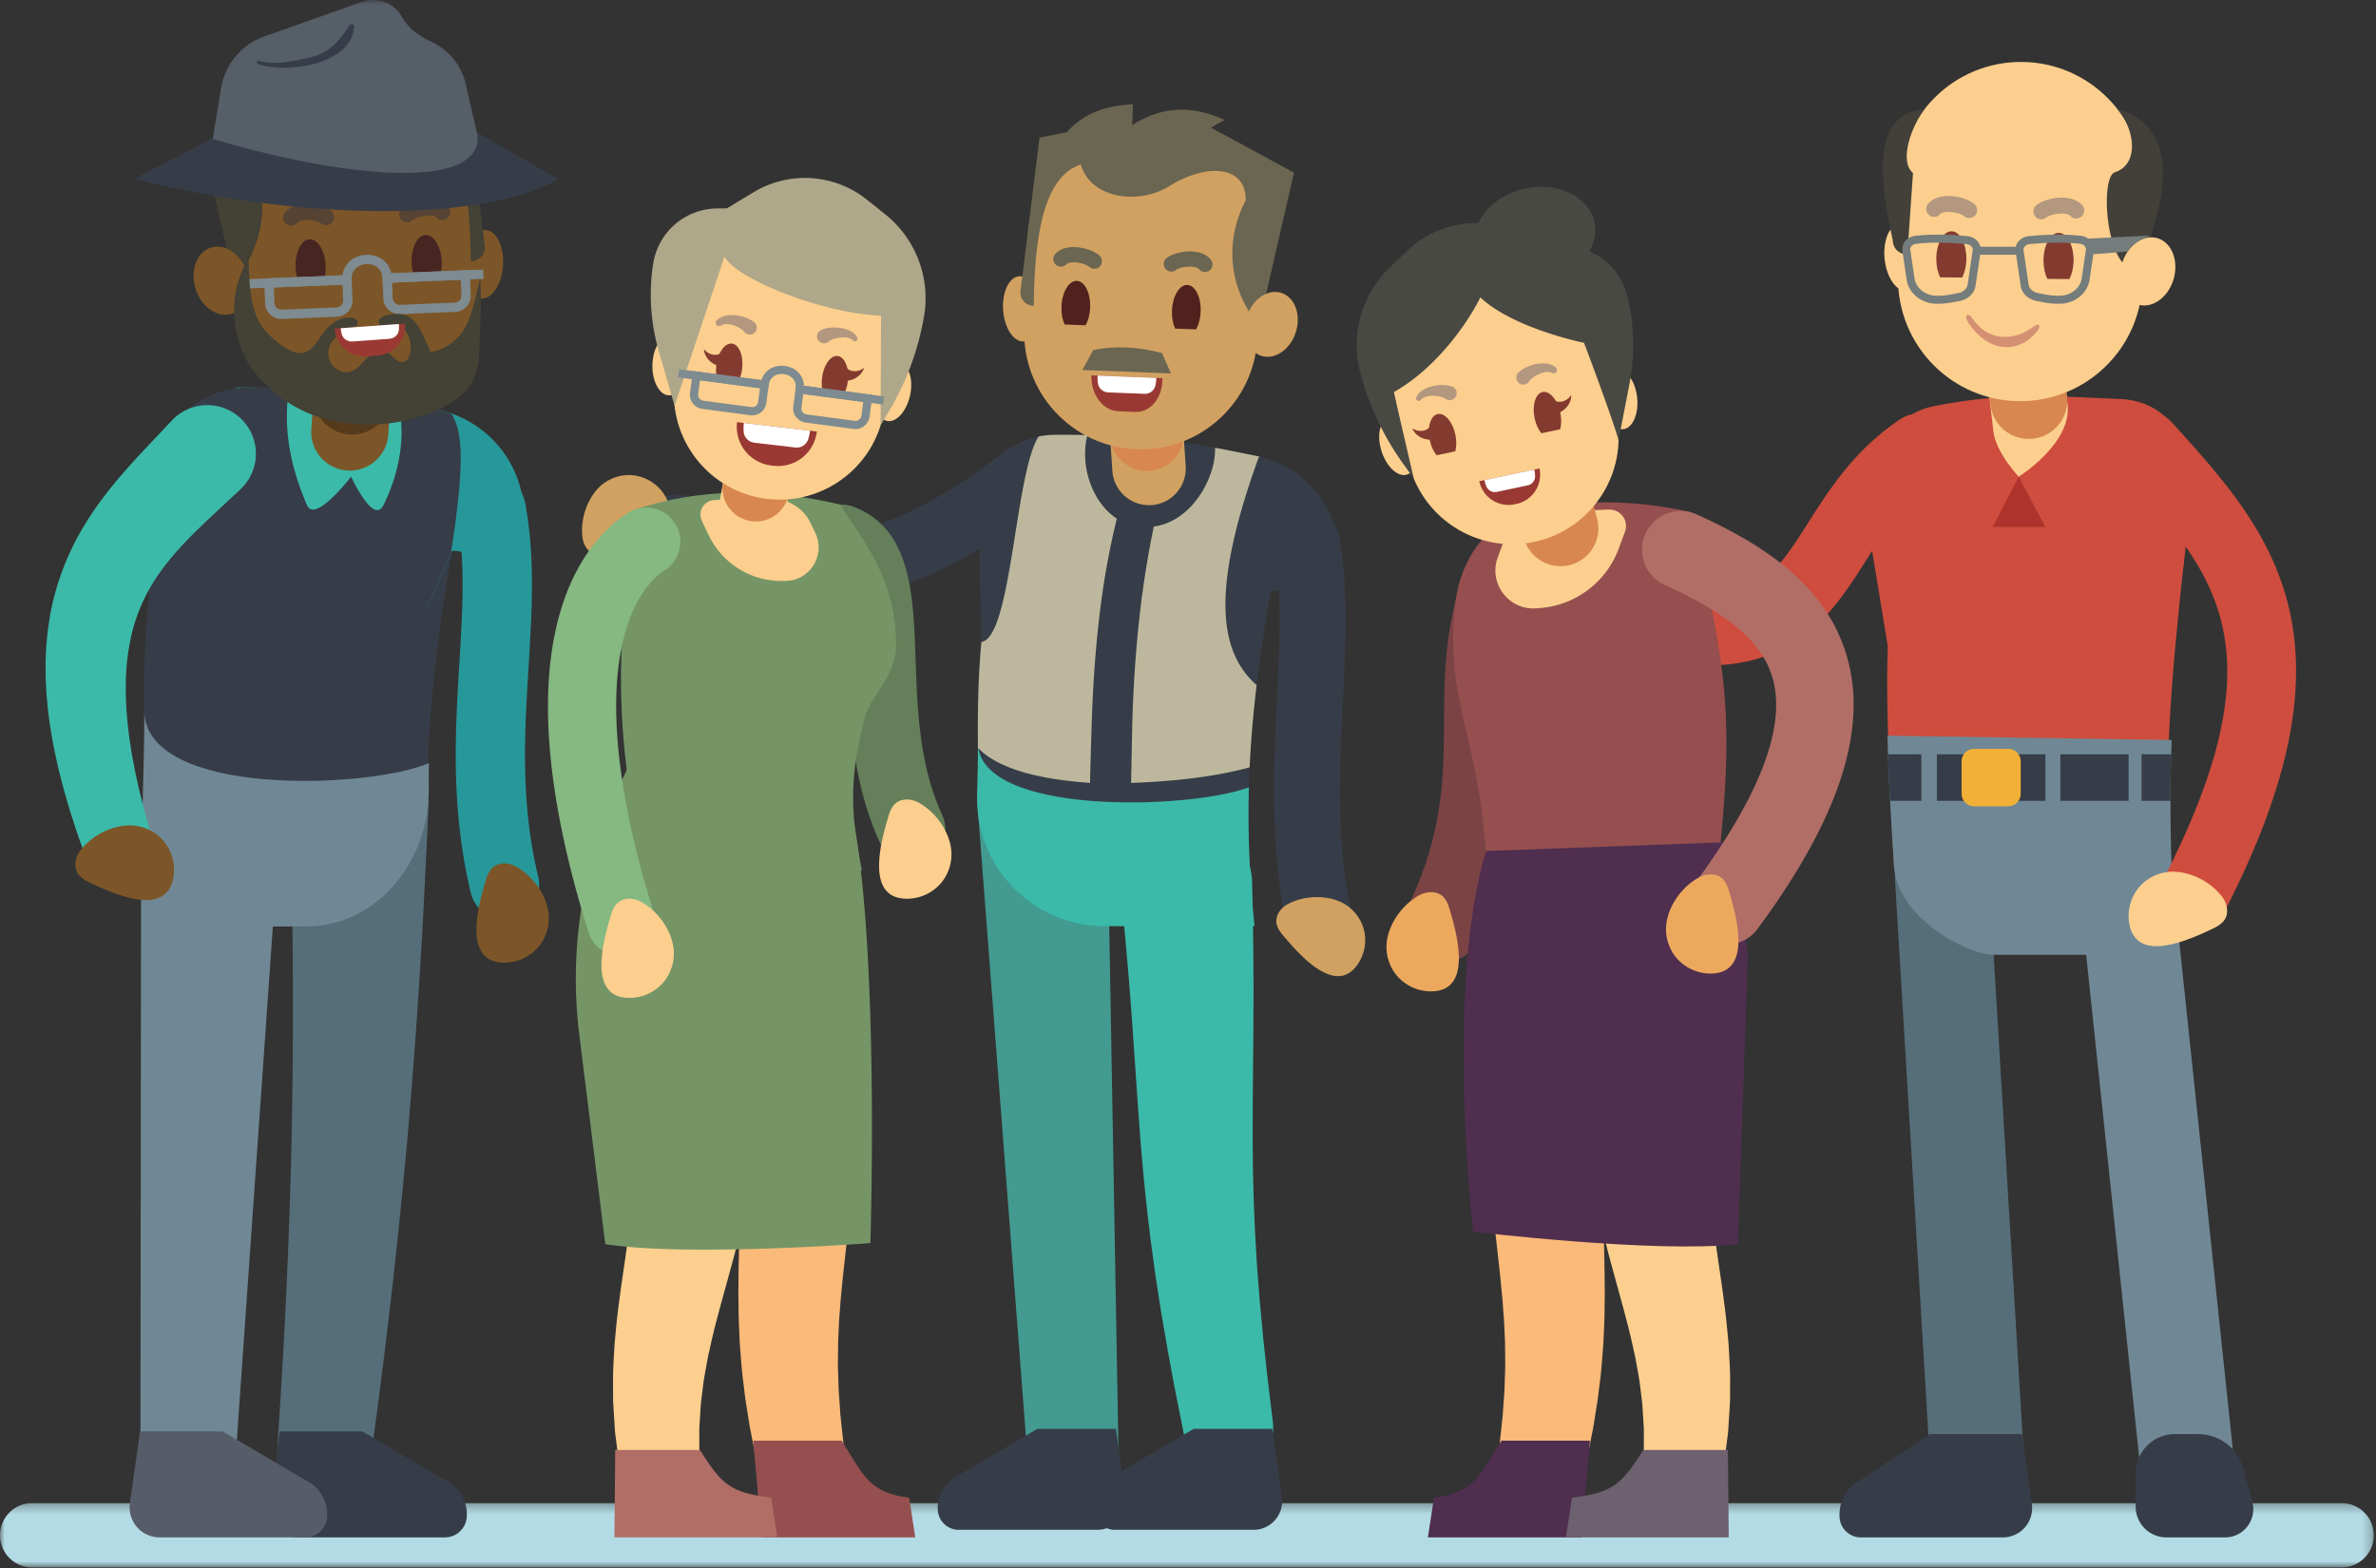 <svg xmlns="http://www.w3.org/2000/svg" xmlns:xlink="http://www.w3.org/1999/xlink" width="253" height="167"><rect width="100%" height="100%" fill="#333333" stroke="none"/><defs><path id="a" d="M0 .294h252.764v6.85H0z"/><path id="c" d="M0 166.92h252.764V0H0z"/></defs><g fill="none" fill-rule="evenodd"><g transform="translate(-514 -3107)"><g transform="translate(325 3107)"><g><g transform="translate(189)"><g><g transform="translate(0 159.776)"><mask id="b" fill="#fff"><use xlink:href="#a"/></mask><path fill="#B3DBE5" d="M252.764 3.719a3.424 3.424 0 0 1-3.423 3.425H3.423A3.424 3.424 0 0 1 0 3.72 3.424 3.424 0 0 1 3.423.294H249.34a3.424 3.424 0 0 1 3.423 3.425" mask="url(#b)"/></g><path fill="#556E79" d="M210.683 163.45a5.004 5.004 0 0 1-4.988-4.705L201.8 93.976a5.003 5.003 0 1 1 9.986-.602l3.895 64.77a5.004 5.004 0 0 1-4.998 5.306"/><path fill="#CE4D3E" d="M181.632 70.88c-3.385 0-7.298-.688-11.88-2.064a3.682 3.682 0 0 1 2.116-7.054c14.09 4.234 16.42.575 20.65-6.068 2.316-3.639 4.941-7.763 9.784-11.027a3.678 3.678 0 0 1 5.107.997 3.685 3.685 0 0 1-.996 5.112c-3.571 2.406-5.665 5.695-7.69 8.875-2.354 3.698-4.788 7.522-9.313 9.645-2.248 1.054-4.81 1.583-7.778 1.583"/><path fill="#FCCF8E" d="M172.39 64.558c-.087-.205-.2-.399-.333-.573-1.188-1.558-3.235-2.635-5.183-2.67a4.753 4.753 0 0 0-3.526 1.502 4.759 4.759 0 0 0-1.228 3.633c.46 4.863 6.367 2.145 8.834.983.531-.25 1.081-.54 1.39-1.04.335-.544.301-1.235.046-1.835"/><path fill="#CE4D3E" d="m231.394 96.236-29.717-3.972c-.905-17.72-1.146-24.568.304-31.924l30.573-.67c-1.366 12.808-2.452 23.834-1.16 36.566"/><path fill="#708895" d="M201.677 92.264c-.345-5.261-.638-10.648-.704-13.92l30.275.46c-.294 5.91-.1 16.502.546 22.876h-19.485c-2.972 0-10.335-4.07-10.632-9.416"/><path fill="#363D48" d="M228.036 80.327h3.152a155.614 155.614 0 0 0-.072 4.957h-3.08v-4.957Z"/><mask id="d" fill="#fff"><use xlink:href="#c"/></mask><path fill="#363D48" d="M219.388 85.284h7.266v-4.957h-7.266zM206.241 85.284H217.8v-4.957h-11.558zM204.59 80.327v4.957h-3.331a301.49 301.49 0 0 1-.228-4.957h3.56Z" mask="url(#d)"/><path fill="#CE4D3E" d="M225.716 42.484c-7.62-.314-12.26-.721-19.858.78-5.161 1.02-6.727 6.873-7.047 12.145l2.22 13.505 25.152 2.656 4.124-6.219c3.043-.702 2.691-15.154 2.691-15.154.099-3.114-2.04-7.498-7.282-7.713" mask="url(#d)"/><path fill="#FCCF8E" d="m211.167 36.477 8.14-.94.847 7.49c.516 4.188-5.204 7.736-5.204 7.736s-2.435-2.58-2.694-4.83l-1.09-9.456Z" mask="url(#d)"/><path fill="#D8874F" d="M216.497 46.715a4.097 4.097 0 0 1-4.539-3.603l-1.09-9.457 8.14-.939 1.09 9.457a4.1 4.1 0 0 1-3.6 4.542" mask="url(#d)"/><path fill="#FCCF8E" d="M215.016 42.723c-7.186-.056-12.966-5.932-12.91-13.124l.08-10.084c.056-7.191 5.927-12.975 13.114-12.919 7.186.057 12.966 5.932 12.91 13.124l-.08 10.084c-.056 7.191-5.928 12.975-13.114 12.919" mask="url(#d)"/><path fill="#FCCF8E" d="M202.368 23.736c1.138-.117 2.226 1.413 2.43 3.418.204 2.005-.554 3.724-1.692 3.841-1.139.117-2.227-1.414-2.43-3.418-.204-2.005.553-3.724 1.692-3.841" mask="url(#d)"/><path fill="#424039" d="M225.417 11.56c5.315 1.67 6.061 6.685 3.375 14.215.006.828-1.111 2.898-1.936 2.892-2.767-1.302-3.138-9.842-1.674-10.316 2.71-.876 2.086-4.736.235-6.79M204.96 11.585c-1.494 1.964-2.744 5.58-1.262 6.845l-.6 8.65-.08-.002a1.48 1.48 0 0 1-1.467-1.483c-2.558-11.203-.105-13.545 3.409-14.01" mask="url(#d)"/><path fill="#FCCF8E" d="M229.284 25.28c1.59.138 2.616 1.871 2.294 3.872-.323 2-1.873 3.51-3.463 3.372-1.59-.138-2.616-1.872-2.294-3.873.323-2 1.873-3.51 3.463-3.371" mask="url(#d)"/><path fill="#843B2F" d="M218.008 29.702c-.26-.525-.42-1.22-.415-1.99.013-1.619.74-2.925 1.625-2.919.884.007 1.59 1.326 1.578 2.945-.006.769-.177 1.462-.445 1.982l-2.343-.018Z" mask="url(#d)"/><path fill="#B3987F" d="M217.368 23.359a.85.85 0 0 1-.52-1.521c1.03-.8 3.745-1.315 4.904.057a.85.85 0 0 1-1.297 1.097c-.344-.406-1.952-.29-2.566.188a.847.847 0 0 1-.52.179" mask="url(#d)"/><path fill="#843B2F" d="M206.593 29.537c-.26-.525-.42-1.22-.414-1.99.012-1.619.74-2.926 1.624-2.918.884.006 1.59 1.325 1.578 2.944-.006.769-.177 1.462-.445 1.983l-2.343-.019Z" mask="url(#d)"/><path fill="#B3987F" d="M209.688 23.223a.843.843 0 0 1-.53-.186c-.609-.487-2.214-.63-2.565-.228a.849.849 0 1 1-1.279-1.118c1.18-1.353 3.888-.796 4.905.02a.85.85 0 0 1-.531 1.512" mask="url(#d)"/><path fill="#708895" d="M233.041 162.43a5.005 5.005 0 0 1-4.968-4.48l-6.865-65.082a5.005 5.005 0 0 1 4.45-5.504 5.006 5.006 0 0 1 5.499 4.453l6.865 65.082a5.005 5.005 0 0 1-4.98 5.531" mask="url(#d)"/><path fill="#363D48" d="M236.925 163.722h-6.244a3.274 3.274 0 0 1-3.273-3.274v-3.541a4.188 4.188 0 0 1 4.187-4.19h2.458a5.025 5.025 0 0 1 4.857 3.74l.923 3.486a3.01 3.01 0 0 1-2.908 3.78M213.266 163.722h-15.115a2.277 2.277 0 0 1-2.269-2.093 4.114 4.114 0 0 1 1.83-3.762l7.787-5.15h9.8l1.053 7.45a3.118 3.118 0 0 1-3.086 3.555" mask="url(#d)"/><path fill="#D49072" d="M210.016 33.9c1.596 2.42 4.394 2.517 6.538.872.611-.469.837-.05.315.567-2.153 2.546-5.303 2.03-7.283-.973-.492-.745-.058-1.206.43-.465" mask="url(#d)"/><path fill="#CE4D3E" d="M232.707 99.255a3.684 3.684 0 0 1-2.509-5.292c12.85-24.93 5.777-32.772-4.012-43.624l-.347-.385a3.684 3.684 0 0 1 .268-5.2 3.678 3.678 0 0 1 5.196.267l.346.383c5.037 5.585 10.246 11.36 12.11 19.461 2.045 8.895-.186 19.214-7.02 32.474a3.68 3.68 0 0 1-4.032 1.916" mask="url(#d)"/><path fill="#AE332C" d="m214.95 50.763-2.764 5.358h5.613z" mask="url(#d)"/><path fill="#F2B136" d="M213.832 85.862h-3.623a1.337 1.337 0 0 1-1.336-1.337v-3.439c0-.739.598-1.337 1.336-1.337h3.623c.738 0 1.336.598 1.336 1.337v3.439c0 .739-.598 1.337-1.336 1.337" mask="url(#d)"/><path fill="#FCCF8E" d="M236.948 96.072c-.087-.205-.2-.399-.333-.573-1.188-1.557-3.235-2.636-5.182-2.67a4.756 4.756 0 0 0-3.527 1.502 4.761 4.761 0 0 0-1.228 3.633c.461 4.863 6.367 2.145 8.834.983.531-.25 1.081-.54 1.39-1.04.335-.544.302-1.235.046-1.835" mask="url(#d)"/><path fill="#747C7C" d="M206.36 25.84c-.819 0-1.599.04-2.316.12a.77.77 0 0 0-.526.277.489.489 0 0 0-.103.368l.447 3.037c.146.99 1.051 1.763 2.153 1.839.696.048 1.402-.032 2.552-.284.506-.111.888-.472.951-.897l.538-3.659a.475.475 0 0 0-.104-.365.78.78 0 0 0-.543-.276 31.427 31.427 0 0 0-3.05-.16m.028 6.507a6.48 6.48 0 0 1-.43-.014c-1.5-.104-2.736-1.183-2.938-2.567l-.447-3.038a1.327 1.327 0 0 1 .27-1.012c.257-.334.66-.554 1.107-.603 1.599-.18 3.448-.169 5.543.036.456.045.87.264 1.132.6.23.296.33.656.276 1.016l-.538 3.658c-.115.788-.748 1.418-1.613 1.607-1.01.223-1.716.317-2.362.317M219.166 25.84c-.938 0-1.964.053-3.05.16a.778.778 0 0 0-.542.276.475.475 0 0 0-.105.365l.538 3.659c.063.425.445.786.951.897 1.15.252 1.857.331 2.552.284 1.102-.076 2.008-.85 2.154-1.839l.446-3.037a.484.484 0 0 0-.103-.368.766.766 0 0 0-.525-.276 20.945 20.945 0 0 0-2.316-.122m-.027 6.508c-.647 0-1.353-.094-2.363-.317-.864-.189-1.498-.82-1.613-1.607l-.537-3.658c-.054-.36.045-.72.275-1.015a1.636 1.636 0 0 1 1.132-.6c2.095-.205 3.944-.217 5.544-.037.446.05.85.27 1.106.602.227.295.324.655.27 1.013l-.446 3.038c-.203 1.384-1.44 2.463-2.939 2.567-.142.009-.284.014-.43.014" mask="url(#d)"/><path fill="#747C7C" d="M210.478 27.13h4.57v-.853h-4.57zM222.56 27.103l-.134-1.702 6.519-.315c-1.078.433-1.974.954-2.4 1.702l-3.985.315Z" mask="url(#d)"/><path fill="#494944" d="M157.114 26.412c.596 2.731 3.913 4.327 7.408 3.563 3.496-.764 5.846-3.598 5.25-6.33-.596-2.732-3.913-4.327-7.409-3.563-3.495.764-5.846 3.598-5.25 6.33" mask="url(#d)"/><path fill="#7C4345" d="M153.604 102.52a4.127 4.127 0 0 1-3.71-5.92c3.794-7.87 3.831-13.7 3.872-19.873.03-4.547.06-9.249 1.74-14.41a4.122 4.122 0 1 1 7.84 2.555c-1.282 3.942-1.306 7.634-1.334 11.91-.043 6.496-.091 13.86-4.691 23.404a4.123 4.123 0 0 1-3.717 2.335" mask="url(#d)"/><path fill="#FABA79" d="m171.827 104.772-.207 2.153-.236 2.471-.238 3.065c-.097 1.113-.16 2.345-.228 3.648-.083 1.304-.122 2.675-.166 4.096-.055 1.421-.05 2.89-.069 4.389.006 1.501.012 3.028.046 4.579l.1 4.694c.017.787.034 1.567.037 2.363.003.792.021 1.56.003 2.349-.016.783-.01 1.542-.044 2.303l-.097 2.225c-.119 1.452-.201 2.823-.372 4.077l-.22 1.8-.255 1.606-.226 1.41-.232 1.177-.445 2.233a4.717 4.717 0 0 1-9.32-1.407l.022-.206.22-2.038.114-1.073.086-1.255.1-1.425.049-1.572c.054-1.093.013-2.277.007-3.524l-.088-1.931c-.027-.657-.097-1.346-.143-2.035-.045-.686-.126-1.412-.194-2.135-.066-.718-.15-1.47-.234-2.227l-.515-4.666a260.394 260.394 0 0 1-.475-4.786c-.123-1.594-.267-3.167-.345-4.693-.09-1.525-.176-3.002-.214-4.4-.051-1.397-.1-2.719-.105-3.962l-.036-3.366.017-2.482c.01-1.377.014-2.163.014-2.163v-.004a6.963 6.963 0 0 1 7.007-6.918 6.963 6.963 0 0 1 6.882 7.63" mask="url(#d)"/><path fill="#FCCF8E" d="m183.562 106.031-.4 2.153c-.127.681-.278 1.507-.453 2.455l-.398 2.81c-.035.26-.083.517-.11.796l-.073.855-.16 1.802c-.072.62-.078 1.252-.103 1.9l-.071 1.99c.038 1.35-.001 2.748.12 4.183.062 1.428.228 2.908.38 4.395l.292 2.266.328 2.304.34 2.327c.114.764.22 1.55.319 2.332.216 1.532.357 3.099.49 4.559.08 1.495.189 2.892.159 4.213-.002.656.004 1.283-.007 1.88l-.104 1.694-.094 1.485c-.049.456-.108.872-.154 1.249l-.306 2.36a4.28 4.28 0 0 1-8.523-.558l.002-.324.003-2.002c-.001-.318.007-.669 0-1.05l-.08-1.228c-.026-.438-.055-.902-.086-1.393l-.19-1.537c-.104-1.065-.351-2.23-.566-3.45-.277-1.24-.55-2.527-.928-3.915a96.643 96.643 0 0 0-.566-2.121l-.613-2.226-.633-2.323-.622-2.409c-.382-1.647-.777-3.297-1.068-4.98-.346-1.662-.527-3.346-.767-4.964l-.22-2.399c-.067-.784-.15-1.556-.163-2.3l-.081-2.179-.037-1.04c-.01-.34.005-.69.007-1.024l.07-3.682.146-2.527.13-2.186.002-.01a7.467 7.467 0 0 1 7.899-7.008 7.468 7.468 0 0 1 6.89 8.827" mask="url(#d)"/><path fill="#4F2E4F" d="M168.387 163.722h-16.344l.651-4.226c4.273-.575 4.77-2.245 7.185-6.076h9.419l-.911 10.302Z" mask="url(#d)"/><path fill="#6D606F" d="M184.076 163.722H166.74l.65-4.226c4.274-.575 5.172-1.251 7.587-5.082h9.017l.083 9.308Z" mask="url(#d)"/><path fill="#4F2E4F" d="m186.118 101.713-1.069 30.78c-8.872.995-28.196-1.334-28.196-1.334s-3.015-26.047 1.384-40.532c2.436-8.026 17.116.615 26.325-1.164l1.556 12.25Z" mask="url(#d)"/><path fill="#954F4F" d="M164.754 53.906c5.217-.71 10.34-.515 15.326.652 3.097 14.62 4.728 19.486 3.126 35.154l-24.97.915c-1.048-12.937-4.183-15.712-3.369-25.583.493-5.975 3.95-10.33 9.887-11.138" mask="url(#d)"/><path fill="#FCCF8E" d="m172.361 58.43.67-1.809c.43-1.162-.454-2.384-1.692-2.354a80.79 80.79 0 0 0-7.124.49 5.193 5.193 0 0 0-4.279 3.365l-.45 1.223c-1.022 2.764 1.157 5.657 4.093 5.438l.387-.03a9.727 9.727 0 0 0 8.395-6.323" mask="url(#d)"/><path fill="#FCCF8E" d="M167.42 61.467a4.033 4.033 0 0 0 2.83-4.95l-2.448-8.99-7.776 2.12 2.447 8.99a4.03 4.03 0 0 0 4.948 2.83" mask="url(#d)"/><path fill="#D8874F" d="M167.229 60.152a4.034 4.034 0 0 0 2.829-4.951l-2.448-8.99-7.777 2.12 2.448 8.99a4.03 4.03 0 0 0 4.948 2.831" mask="url(#d)"/><path fill="#FCCF8E" d="M163.34 57.713c6.128-1.285 10.055-7.3 8.77-13.433l-1.779-8.496c-1.285-6.133-7.295-10.063-13.424-8.777-6.129 1.285-10.056 7.3-8.771 13.433l1.78 8.496c1.284 6.133 7.294 10.063 13.423 8.777" mask="url(#d)"/><path fill="#FCCF8E" d="M147.852 44.515c-.948.31-1.275 1.91-.732 3.573.544 1.663 1.754 2.76 2.701 2.45.948-.31 1.275-1.91.732-3.573-.544-1.664-1.753-2.76-2.701-2.45M172.226 39.402c-.993.097-1.66 1.587-1.49 3.329.17 1.742 1.111 3.075 2.104 2.978.992-.097 1.66-1.587 1.49-3.328-.17-1.742-1.11-3.076-2.104-2.979" mask="url(#d)"/><path fill="#494944" d="M144.857 39.74a29.696 29.696 0 0 0 4.63 9.754l1.05 1.453-2.126-9.19c5.205-2.94 8.455-8.489 9.22-10.09 3.476 3.302 11.04 4.843 11.04 4.843s3.04 8.034 3.676 10.377l1.167-6.04a21.687 21.687 0 0 0-.245-9.336 7.005 7.005 0 0 0-7.38-5.296l-1.009.085-3.054-1.479a10.63 10.63 0 0 0-11.943 1.85l-1.86 1.781a11.52 11.52 0 0 0-3.166 11.288" mask="url(#d)"/><path fill="#843B2F" d="M154.96 48.063c.133-.492.15-1.111.014-1.765-.289-1.376-1.134-2.363-1.888-2.205-.754.158-1.132 1.402-.844 2.778.137.654.402 1.214.72 1.611l1.999-.419Z" mask="url(#d)"/><path fill="#B3987F" d="m153.986 42.51-.13-.076c-.023-.013-.05-.03-.083-.047-.017-.019-.09-.04-.141-.063-.237-.093-.618-.165-.999-.174a2.944 2.944 0 0 0-.55.042 1.73 1.73 0 0 0-.436.13c-.053.03-.113.052-.147.083-.037.03-.081.05-.1.076l-.076.075-.058.057a.281.281 0 0 1-.445-.335l.093-.171c.028-.059.078-.109.13-.177.053-.071.123-.127.199-.198a2.46 2.46 0 0 1 .562-.355c.216-.106.453-.18.694-.244.482-.118.98-.16 1.384-.122.107.014.183.013.292.04a4.342 4.342 0 0 1 .389.098.746.746 0 1 1-.57 1.365l-.008-.004Z" mask="url(#d)"/><path fill="#843B2F" d="m150.378 45.6.093.06a1.536 1.536 0 0 0 1.01.213c.264-.038.483-.15.602-.256a.716.716 0 0 0 .164-.185l.7 1.303-.153.038a2.246 2.246 0 0 1-1.47-.178c-.342-.17-.607-.42-.75-.632a1.398 1.398 0 0 1-.152-.262l-.044-.101M166.126 45.72c.133-.49.15-1.11.013-1.764-.288-1.376-1.134-2.364-1.887-2.206-.755.159-1.132 1.403-.844 2.78.137.652.402 1.213.72 1.61l1.998-.42Z" mask="url(#d)"/><path fill="#B3987F" d="m161.717 39.649.115-.098c.032-.028.12-.098.197-.155.089-.069.157-.1.25-.158a4.427 4.427 0 0 1 1.312-.472c.248-.042.495-.076.74-.07.24 0 .474.031.674.088.101.033.191.055.272.1.08.04.15.067.203.11l.165.123a.357.357 0 0 1-.343.62l-.1-.04-.089-.035c-.023-.016-.07-.017-.11-.029-.04-.014-.1-.011-.156-.018-.12-.005-.27.006-.436.044a2.924 2.924 0 0 0-.513.168c-.345.15-.667.36-.85.533-.037.04-.097.088-.106.11a6.504 6.504 0 0 1-.059.073l-.09.12-.004.003a.743.743 0 1 1-1.072-1.017" mask="url(#d)"/><path fill="#843B2F" d="m167.301 42.05.001.11a1.41 1.41 0 0 1-.033.301 2.024 2.024 0 0 1-.433.88 2.247 2.247 0 0 1-1.275.754l-.156.026.118-1.473s.07.056.224.103a1.2 1.2 0 0 0 .654-.008 1.542 1.542 0 0 0 .84-.6l.06-.093" mask="url(#d)"/><path fill="#B16E66" d="M183.829 100.59a4.128 4.128 0 0 1-3.312-6.579c6.822-9.234 9.613-16.491 8.292-21.569-1.016-3.907-4.468-6.94-11.542-10.144a4.127 4.127 0 0 1-2.056-5.46 4.12 4.12 0 0 1 5.456-2.058c6.369 2.885 13.958 7.263 16.122 15.585 2.006 7.715-1.147 17.054-9.642 28.552a4.118 4.118 0 0 1-3.318 1.674" mask="url(#d)"/><path fill="#9A3933" d="m161.29 53.702.183-.039a3.185 3.185 0 0 0 2.454-3.776l-6.41 1.359a3.183 3.183 0 0 0 3.773 2.456" mask="url(#d)"/><path fill="#FFF" d="M163.46 50.689a3.812 3.812 0 0 0-.082-.686l-5.312 1.127c.048.23.117.452.203.66a.985.985 0 0 0 1.115.592l3.297-.699a.986.986 0 0 0 .778-.994" mask="url(#d)"/><path fill="#ECA95E" d="M181.543 93.19a2.708 2.708 0 0 0-.62.24c-1.727.934-3.115 2.794-3.455 4.718-.23 1.3.12 2.692.935 3.73a4.766 4.766 0 0 0 3.403 1.786c4.885.306 3.12-5.974 2.357-8.601-.164-.565-.365-1.156-.811-1.539-.487-.419-1.176-.493-1.81-.334M151.777 95.085a2.716 2.716 0 0 0-.62.24c-1.727.935-3.114 2.794-3.455 4.719-.23 1.3.12 2.692.935 3.73a4.766 4.766 0 0 0 3.403 1.786c4.885.305 3.12-5.974 2.357-8.601-.164-.565-.365-1.156-.811-1.54-.487-.418-1.176-.493-1.81-.334" mask="url(#d)"/><path fill="#27989A" d="M53.716 97.913a3.691 3.691 0 0 1-3.584-2.832c-2.16-9.013-1.658-17.243-1.215-24.503.34-5.562.66-10.815-.25-15.657a3.688 3.688 0 1 1 7.251-1.365c1.08 5.743.731 11.44.364 17.472-.432 7.074-.879 14.39 1.025 22.331a3.693 3.693 0 0 1-3.59 4.554" mask="url(#d)"/><path fill="#7C5628" d="M54.296 92.026c.216.055.426.137.62.24 1.727.935 3.114 2.794 3.454 4.719.23 1.3-.119 2.692-.935 3.73a4.768 4.768 0 0 1-3.402 1.786c-4.886.305-3.12-5.974-2.357-8.601.164-.565.364-1.156.81-1.54.488-.418 1.177-.493 1.81-.334" mask="url(#d)"/><path fill="#556E79" d="m45.62 86.042-.133 2.95-.39 7.837a702.86 702.86 0 0 1-1.662 23.786 673.707 673.707 0 0 1-2.52 23.693l-.555 4.39-.444 3.38-.394 2.943a5.018 5.018 0 0 1-9.98-.974l.002-.045.19-2.93.21-3.363.25-4.36c.354-6.388.722-14.897.881-23.4.167-8.502.132-17.008.033-23.4l-.144-7.72-.068-2.952a7.37 7.37 0 0 1 7.195-7.54 7.37 7.37 0 0 1 7.53 7.705" mask="url(#d)"/><path fill="#363D48" d="M32.485 96.208H16.403c-1.35-16.605-1.453-29.104 0-36.479l31.716-1.07c-1.697 9.783-2.453 17.268-2.64 24.903-.174 7.041-5.956 12.646-12.994 12.646" mask="url(#d)"/><path fill="#708895" d="M45.666 81.275c-6.623 2.781-30.183 3.616-30.302-5.565.053 6.568-.586 14.248.046 22.95h17.225c7.27 0 13.133-6.667 13.02-14.81-.011-.86-.01-1.718.011-2.575" mask="url(#d)"/><path fill="#27989A" d="M55.804 54.601a11.59 11.59 0 0 0-9-10.936 97.04 97.04 0 0 0-21.577-2.41c-1.398 1.626-3.13 2.955-4.506 4.586a31.92 31.92 0 0 0-2.084 7.869c-.348 2.615-.601 5.238-.887 7.855l27.821 2.95 2.548-5.856c3.129-.137 3.648 3.863 3.54 9.667L55.803 54.6Z" mask="url(#d)"/><path fill="#363D48" d="M48.026 44.024a11.557 11.557 0 0 0-1.222-.358c-7.457-1.698-12.57-2.507-20.336-2.412-5.275.066-8.953 3.72-10.228 8.86l-.19 11.726c13.364 2.965 21.082 3.821 29.521 2.674l2.455-5.64c1.376-8.865 1.376-12.924 0-14.85" mask="url(#d)"/><path fill="#3BBAA9" d="M30.767 41.42c-.429 3.005-.432 6.921 1.927 12.382.853 1.975 4.695-3.048 4.695-3.048s2.382 5.235 3.452 3.027c1.884-3.887 2.323-7.607 1.556-11.008a97.118 97.118 0 0 0-11.63-1.353" mask="url(#d)"/><path fill="#708895" d="m29.422 93.409-4.445 63.385a5.02 5.02 0 0 1-5.357 4.657c-2.643-.185-4.663-2.404-4.667-5.014l.068-63.54a7.212 7.212 0 0 1 7.217-7.207 7.212 7.212 0 0 1 7.184 7.719" mask="url(#d)"/><path fill="#363D48" d="M31.87 163.722h15.503a2.334 2.334 0 0 0 2.326-2.147 3.974 3.974 0 0 0-1.946-3.746l-9.175-5.394h-8.792l-1.08 7.64a3.197 3.197 0 0 0 3.164 3.647" mask="url(#d)"/><path fill="#7C5628" d="M36.977 50.104a4.109 4.109 0 0 0 4.37-3.831l.627-9.523-8.198-.541-.628 9.523a4.11 4.11 0 0 0 3.83 4.372" mask="url(#d)"/><path fill="#563A1C" d="M37.21 46.273a4.109 4.109 0 0 0 4.37-3.831l.627-9.523-8.198-.542-.627 9.524a4.11 4.11 0 0 0 3.828 4.372" mask="url(#d)"/><path fill="#7C5628" d="M38.668 43.859c7.2-.28 12.811-6.346 12.532-13.552l-.39-10.103c-.28-7.205-6.342-12.82-13.543-12.541-7.2.279-12.81 6.346-12.532 13.551l.391 10.104c.279 7.205 6.342 12.82 13.542 12.541" mask="url(#d)"/><path fill="#7C5628" d="M51.748 24.505c-1.144-.081-2.188 1.486-2.33 3.501-.142 2.016.67 3.716 1.815 3.797 1.144.082 2.188-1.485 2.33-3.5.142-2.016-.67-3.716-1.815-3.798" mask="url(#d)"/><path fill="#444135" d="M28.487 8.88a11.15 11.15 0 0 0-5.554 12.302l1.406 6.119c.02.83.712 1.483 1.539 1.451 2.622-4.072 2.647-8.662.56-12.741-.07-3.907 4.369-4.174 8.526-1.588 3.535 2.198 8.869 1.34 9.905-2.409 4.01 1.28 5.197 7.546 5.26 15.799l.08-.003a1.485 1.485 0 0 0 1.424-1.533l-1.756-14.19A4.299 4.299 0 0 0 46.448 8.4c-2.09-2.32-4.67-2.989-7.407-3.127l.09 2.319c-3.932-2.437-7.226-1.945-10.326-.568l1.518.863-1.836.994Z" mask="url(#d)"/><path fill="#7C5628" d="M22.871 26.278c-1.589.188-2.564 1.957-2.18 3.952.386 1.995 1.986 3.46 3.575 3.272 1.589-.188 2.564-1.957 2.18-3.952-.386-1.995-1.986-3.46-3.575-3.272" mask="url(#d)"/><path fill="#472521" d="M34.326 30.362c.245-.534.383-1.236.353-2.006-.062-1.623-.831-2.91-1.718-2.876-.885.035-1.553 1.378-1.49 3 .03.77.222 1.46.507 1.973l2.348-.09Z" mask="url(#d)"/><path fill="#564334" d="M30.998 24.036a.853.853 0 0 1-.666-1.382c1.12-1.41 3.857-.978 4.914-.209a.852.852 0 0 1-1.002 1.378c-.631-.46-2.246-.528-2.578-.11a.851.851 0 0 1-.668.323" mask="url(#d)"/><path fill="#472521" d="M46.684 29.906c.245-.534.383-1.236.353-2.007-.062-1.622-.831-2.91-1.717-2.875-.886.034-1.554 1.377-1.49 3 .03.77.221 1.459.507 1.973l2.347-.091Z" mask="url(#d)"/><path fill="#564334" d="M43.361 23.674a.85.85 0 0 1-.553-1.5c.995-.85 3.69-1.49 4.915-.171a.852.852 0 0 1-1.248 1.16c-.363-.393-1.968-.2-2.561.307a.848.848 0 0 1-.553.204" mask="url(#d)"/><path fill="#D49072" d="M38.954 36.209c1.246 0 2.542-.256 3.33-.922a.445.445 0 0 0-.573-.68c-.953.807-3.395.892-4.86.426a.445.445 0 0 0-.27.847c.634.201 1.49.329 2.373.329" mask="url(#d)"/><path fill="#7E8B90" d="m41.747 30.096.068 1.66c.016.397.34.708.735.708l.032-.001 5.843-.24a.738.738 0 0 0 .706-.766l-.068-1.66-7.316.299Zm.803 3.362c-.93 0-1.69-.73-1.728-1.662l-.108-2.653 9.302-.38.108 2.653a1.734 1.734 0 0 1-1.658 1.801l-5.916.24ZM29.155 30.61l.068 1.661c.016.397.34.707.735.707h.032l5.843-.239a.732.732 0 0 0 .512-.237.732.732 0 0 0 .194-.53l-.067-1.66-7.317.298Zm.803 3.362c-.93 0-1.69-.729-1.727-1.66l-.109-2.654 9.302-.38.108 2.653c.019.462-.143.904-.457 1.244-.313.34-.74.538-1.201.557l-5.916.24Z" mask="url(#d)"/><path fill="#7E8B90" d="m26.488 30.72-.04-.994 10.026-.41a2.415 2.415 0 0 1 1.11-1.756 2.913 2.913 0 0 1 2.83-.116 2.416 2.416 0 0 1 1.25 1.66l9.781-.4.04.993-10.73.439-.02-.496c-.032-.765-.443-1.138-.783-1.316a1.92 1.92 0 0 0-1.836.076c-.324.204-.703.61-.672 1.374l.02.497-10.976.449Z" mask="url(#d)"/><path fill="#363D48" d="m50.075 13.687-26.506.57-9.285 4.779c17.267 4.393 37.05 4.775 45.165.034l-9.374-5.383Z" mask="url(#d)"/><path fill="#565E68" d="M28.133 3.885 38.517.207c1.597-.565 3.401.054 4.237 1.527.641 1.13 1.667 2.012 3.072 2.652 1.889.86 3.297 2.52 3.761 4.545l1.24 5.39c.713 5.909-13.541 4.832-28.179.466l.893-5.414a7.037 7.037 0 0 1 4.592-5.488" mask="url(#d)"/><path fill="#363D48" d="M27.571 6.468c1.674.507 3.482.058 5.153-.277 2.22-.445 3.322-1.662 4.475-3.474.137-.216.524-.153.508.134-.222 4.061-7.307 5.02-10.228 3.97-.218-.078-.135-.422.092-.353" mask="url(#d)"/><path fill="#575C69" d="M16.997 163.722h15.502a2.335 2.335 0 0 0 2.327-2.147 3.974 3.974 0 0 0-1.947-3.746l-9.175-5.394h-8.791l-1.081 7.64a3.198 3.198 0 0 0 3.165 3.647" mask="url(#d)"/><path fill="#3BBAA9" d="m9.049 91.053-.664-1.866-.167-.469-.18-.553-.404-1.249c-.295-.895-.566-1.887-.883-2.988l-.445-1.733c-.152-.6-.278-1.236-.425-1.883a53.859 53.859 0 0 1-.706-4.167c-.093-.735-.158-1.495-.226-2.263-.033-.78-.104-1.56-.092-2.368a31.492 31.492 0 0 1 .315-4.944 26.822 26.822 0 0 1 1.172-4.969 28.352 28.352 0 0 1 2.004-4.561 32.275 32.275 0 0 1 2.465-3.815 46.71 46.71 0 0 1 2.447-3.017c1.55-1.766 2.825-3.07 3.684-3.988l1.328-1.412.033-.036a5.172 5.172 0 0 1 7.315-.223 5.181 5.181 0 0 1-.014 7.555l-1.476 1.38c-.921.864-2.24 2.055-3.631 3.451-.705.7-1.408 1.455-2.099 2.264-.687.81-1.353 1.67-1.936 2.595-1.17 1.845-2.088 3.937-2.56 6.278a22.737 22.737 0 0 0-.465 3.603c-.054.609-.031 1.234-.05 1.844.018.617.028 1.228.065 1.836.079 1.215.204 2.404.367 3.538.092.568.162 1.12.263 1.656l.293 1.553c.22.99.409 1.924.614 2.71l.281 1.112.125.495.136.478.543 1.905a3.694 3.694 0 0 1-2.537 4.566c-1.88.536-3.84-.501-4.49-2.315" mask="url(#d)"/><path fill="#7C5628" d="M8.216 91.15c.087-.205.2-.4.334-.574 1.191-1.562 3.244-2.642 5.196-2.678a4.763 4.763 0 0 1 3.535 1.507 4.772 4.772 0 0 1 1.232 3.642c-.462 4.876-6.384 2.15-8.857.986-.533-.25-1.084-.541-1.393-1.042-.337-.547-.303-1.24-.047-1.84" mask="url(#d)"/><path fill="#444135" d="M48.455 42.585c.86-.608 1.595-1.364 2.022-2.318.509-1.137.579-2.385.59-3.605.011-1.18.28-5.201.037-6.989-.294 1.411-.704 3.173-1.237 4.512-.68 1.71-2.206 3.021-4.038 3.318.07-.011-.999-2.29-1.126-2.496-.491-.801-1.056-1.452-2.062-1.551-.928-.091-2.396.168-2.32.928.093.517 1.028.201 1.577.2.582 0 1.122.375 1.428.871.305.496.405 1.095.401 1.677-.003.593-.228 1.317-.813 1.413-.737.122-1.17-.842-1.861-1.125-.706-.289-1.486.199-2.015.748-.529.549-1.017 1.217-1.752 1.419-.843.23-1.787-.304-2.136-1.105-.782-1.794.94-3.16 2.46-3.648.157-.05.33-.102.42-.238.116-.174.046-.424-.11-.563-.156-.138-.372-.186-.58-.201-.702-.051-1.402.22-1.964.645-.562.424-1 .992-1.378 1.588-1.269 2.002-2.42 1.88-4.154.594-.87-.645-1.625-1.322-2.178-2.263-1.141-1.942-1.116-4.653-1.198-6.886-3.275 5.45-.403 10.708.176 11.5 2.24 3.063 5.343 5.134 9.054 5.864 3.702.728 7.643.295 11.062-1.318a11.294 11.294 0 0 0 1.695-.97" mask="url(#d)"/><path fill="#9A3933" d="m40.193 37.865-1.171.084a3.161 3.161 0 0 1-3.378-2.905l-.004-.045 7.477-.539a3.162 3.162 0 0 1-2.924 3.405" mask="url(#d)"/><path fill="#FFF" d="M36.406 35.633a3.364 3.364 0 0 1-.125-.68l6.195-.446a3.32 3.32 0 0 1-.016.69c-.061.475-.497.85-1.04.888l-3.846.277c-.543.04-1.033-.268-1.168-.729" mask="url(#d)"/><path fill="#429A90" d="m117.898 86.484 1.25 70.845a4.78 4.78 0 0 1-4.692 4.864c-2.54.044-4.651-1.915-4.848-4.415l-5.415-70.648a6.866 6.866 0 0 1 6.318-7.373 6.865 6.865 0 0 1 7.387 6.727" mask="url(#d)"/><path fill="#363D48" d="M86.421 64.134c-6.623 0-11.674-2.617-15.933-4.825a3.516 3.516 0 0 1-1.504-4.737 3.513 3.513 0 0 1 4.734-1.505c7.894 4.09 16.058 8.32 33.298-5.018a3.511 3.511 0 0 1 4.927.631 3.517 3.517 0 0 1-.63 4.931c-10.317 7.98-18.367 10.523-24.892 10.523M133.58 98.632h-14.016c-8.256 0-15.056-6.54-15.335-14.796-.29-8.576-.02-15.314.89-19.937l30.198-1.018c-2.473 14.257-2.97 23.596-1.736 35.75" mask="url(#d)"/><path fill="#3BBAA9" d="M132.981 83.847c-6.305 2.366-28.738 3.076-28.851-4.732.015 1.748-.033 3.589-.09 5.52-.221 7.662 5.926 13.997 13.586 13.997h15.955c-.532-5.242-.735-9.967-.6-14.785" mask="url(#d)"/><path fill="#363D48" d="M134.065 48.604a92.458 92.458 0 0 0-21.74-2.297c-5.022.062-6.909 3.163-8.122 8.057l.299 14.005 28.389.086 2.426-5.574c2.979-.131 3.473 3.678 3.37 9.203l3.947-13.068a11.035 11.035 0 0 0-8.569-10.412" mask="url(#d)"/><path fill="#D1A161" d="M122.606 53.789a3.913 3.913 0 0 1-4.16-3.648l-.597-9.068 7.805-.515.598 9.068a3.913 3.913 0 0 1-3.646 4.163" mask="url(#d)"/><path fill="#D8874F" d="M122.384 50.14a3.912 3.912 0 0 1-4.16-3.647l-.598-9.068 7.806-.515.597 9.068a3.913 3.913 0 0 1-3.645 4.163" mask="url(#d)"/><path fill="#D1A161" d="M120.996 47.842c-6.856-.266-12.198-6.042-11.932-12.903l.372-9.62c.265-6.86 6.038-12.206 12.893-11.94 6.856.266 12.198 6.042 11.932 12.903l-.371 9.62c-.266 6.86-6.039 12.206-12.894 11.94" mask="url(#d)"/><path fill="#D1A161" d="M108.542 29.415c1.09-.078 2.083 1.415 2.219 3.333.135 1.919-.638 3.538-1.728 3.616-1.09.077-2.083-1.415-2.22-3.334-.134-1.919.64-3.537 1.73-3.615" mask="url(#d)"/><path fill="#6B6651" d="m137.787 18.38-3.148 13.696a1.414 1.414 0 0 1-1.465 1.383c-2.497-3.877-2.52-8.248-.534-12.132.067-3.72-4.159-3.974-8.118-1.512-3.365 2.093-8.444 1.277-9.43-2.293-3.818 1.217-4.948 7.184-5.008 15.042l-.077-.003a1.413 1.413 0 0 1-1.355-1.459l2.035-16.447 2.901-.575c1.99-2.209 4.446-2.846 7.053-2.977l-.085 2.207c3.743-2.32 6.88-1.851 9.831-.541l-1.445.822 8.845 4.79Z" mask="url(#d)"/><path fill="#D1A161" d="M136.036 31.103c1.513.179 2.443 1.863 2.075 3.762-.367 1.9-1.89 3.295-3.403 3.116-1.512-.179-2.441-1.864-2.074-3.763.366-1.899 1.89-3.294 3.402-3.115" mask="url(#d)"/><path fill="#51221D" d="M125.13 34.992c-.233-.51-.365-1.178-.336-1.911.06-1.545.792-2.77 1.635-2.738.843.033 1.479 1.312 1.42 2.856-.029.734-.212 1.39-.484 1.88l-2.235-.087Z" mask="url(#d)"/><path fill="#6B6651" d="M128.298 28.968a.809.809 0 0 1-.635-.307c-.317-.399-1.854-.334-2.455.104a.811.811 0 0 1-.954-1.312c1.007-.733 3.613-1.143 4.679.2a.812.812 0 0 1-.635 1.315" mask="url(#d)"/><path fill="#51221D" d="M113.363 34.557c-.232-.509-.365-1.177-.336-1.91.06-1.545.792-2.771 1.636-2.738.843.033 1.479 1.311 1.419 2.856-.029.733-.212 1.39-.483 1.879l-2.236-.087Z" mask="url(#d)"/><path fill="#6B6651" d="M116.527 28.624a.807.807 0 0 1-.525-.194c-.566-.483-2.093-.667-2.44-.294a.81.81 0 1 1-1.188-1.103c1.166-1.257 3.733-.646 4.68.163a.812.812 0 0 1-.527 1.428" mask="url(#d)"/><path fill="#9A3933" d="m120.917 43.867-1.858-.073c-1.624-.064-2.916-1.804-2.84-3.822l7.56.297-.013.323c-.071 1.892-1.327 3.335-2.85 3.275" mask="url(#d)"/><path fill="#FFF" d="M116.908 40.8a4.452 4.452 0 0 1-.04-.802l6.263.245c-.01.275-.045.542-.102.798a1.14 1.14 0 0 1-1.153.9l-3.887-.154a1.142 1.142 0 0 1-1.08-.987" mask="url(#d)"/><path fill="#363D48" d="M140.646 102.148a3.514 3.514 0 0 1-3.412-2.696c-2.057-8.576-1.634-17.325-1.261-25.045.286-5.921.555-11.514-.313-16.134a3.515 3.515 0 0 1 2.803-4.105 3.514 3.514 0 0 1 4.101 2.805c1.022 5.433.732 11.427.426 17.773-.367 7.604-.747 15.467 1.075 23.066a3.515 3.515 0 0 1-3.419 4.336" mask="url(#d)"/><path fill="#3BBAA9" d="m133.33 94.031.053 2.492.05 2.887.038 3.794c.015 2.76 0 5.974-.034 9.38l-.044 5.21-.006 2.652c-.003.888.002 1.775.015 2.656.012 1.772.06 3.529.118 5.263l.105 2.574.144 2.513c.091 1.652.234 3.251.343 4.768l.399 4.285.388 3.628c.13 1.082.242 2.025.334 2.802l.296 2.443.007.063a4.78 4.78 0 0 1-4.167 5.321c-2.49.303-4.768-1.388-5.26-3.806l-.495-2.474-.563-2.843-.69-3.706-.756-4.411c-.237-1.576-.514-3.232-.744-4.961l-.357-2.634-.321-2.707c-.201-1.822-.396-3.679-.552-5.526a156.81 156.81 0 0 1-.23-2.763l-.203-2.728c-.124-1.79-.245-3.55-.361-5.255-.228-3.38-.455-6.502-.676-9.17l-.314-3.61-.268-2.82-.244-2.48a7.017 7.017 0 1 1 13.996-.836" mask="url(#d)"/><path fill="#363D48" d="M116.84 162.914h-14.76a2.223 2.223 0 0 1-2.215-2.044 3.783 3.783 0 0 1 1.852-3.567l8.737-5.136h8.37l1.03 7.275a3.045 3.045 0 0 1-3.014 3.472" mask="url(#d)"/><path fill="#363D48" d="M133.48 162.914h-14.76a2.223 2.223 0 0 1-2.215-2.044 3.783 3.783 0 0 1 1.853-3.567l8.736-5.136h8.37l1.03 7.275a3.045 3.045 0 0 1-3.014 3.472" mask="url(#d)"/><path fill="#BDB89D" d="M134.065 48.604c-.524-.1-4.155-.83-4.682-.92a7.491 7.491 0 0 1-.266 2.104c-.84 3-3.111 5.846-6.26 6.29a103.266 103.266 0 0 0-1.234 7.264h-.011c-.032.243-.055.488-.086.731-.066.53-.128 1.063-.187 1.595-.05.453-.103.906-.148 1.36l-.02.184h.003a139.134 139.134 0 0 0-.592 9.382c-.052 1.707-.1 5.071-.144 6.78 4.906-.173 9.122-.703 12.624-1.656.135-2.817.375-5.691.745-8.755-3.69-3.287-5.206-9.357.258-24.359M116.065 83.374c.047-1.918.145-5.491.22-7.408.16-4.174.477-8.326 1.048-12.42a81.8 81.8 0 0 1 1.589-8.314c-2.705-1.77-3.954-5.764-3.13-8.897a93.313 93.313 0 0 0-3.466-.028 9.514 9.514 0 0 0-1.725.175c-2.516 3.755-2.87 21.453-6.1 21.887-.3 3.172-.42 6.941-.367 11.278 2.121 2.186 6.3 3.326 11.93 3.727" mask="url(#d)"/><path fill="#6B6651" d="M116.412 37.277c2.491-.517 4.923-.307 7.32.32l.95 2.17-9.433-.365 1.163-2.125Z" mask="url(#d)"/><path fill="#D1A161" d="M62.19 57.872a2.551 2.551 0 0 1-.161-.612c-.247-1.855.41-3.964 1.701-5.303a4.535 4.535 0 0 1 3.396-1.363 4.537 4.537 0 0 1 3.278 1.625c2.966 3.597-2.856 5.746-5.306 6.626-.528.19-1.095.365-1.64.236-.594-.142-1.037-.632-1.268-1.21M136.598 96.655c.157-.144.332-.268.516-.367 1.648-.884 3.852-1.013 5.558-.274a4.542 4.542 0 0 1 2.472 2.699 4.544 4.544 0 0 1-.365 3.643c-2.318 4.045-6.38-.65-8.066-2.635-.363-.427-.727-.896-.798-1.452-.077-.607.225-1.194.683-1.614" mask="url(#d)"/><path fill="#FABA79" d="m91.564 104.064.014 2.163.017 2.482-.036 3.366c-.005 1.243-.054 2.565-.106 3.962-.037 1.398-.124 2.875-.213 4.4-.078 1.526-.222 3.099-.345 4.693a263.913 263.913 0 0 1-.475 4.786l-.515 4.666c-.084.757-.168 1.509-.234 2.227-.068.723-.15 1.45-.194 2.135-.046.69-.116 1.378-.143 2.035l-.089 1.93c-.005 1.248-.046 2.432.008 3.526l.05 1.57c.034.503.067.98.099 1.426l.086 1.255.114 1.072.22 2.039.02.186a4.72 4.72 0 0 1-4.187 5.198c-2.443.263-4.653-1.41-5.131-3.771l-.445-2.233-.232-1.178-.226-1.41-.255-1.604-.22-1.8c-.17-1.255-.254-2.627-.372-4.078l-.097-2.225c-.035-.76-.029-1.52-.044-2.303-.018-.788 0-1.557.003-2.349.003-.796.02-1.576.037-2.363l.1-4.694c.034-1.55.04-3.078.046-4.58-.02-1.497-.014-2.967-.069-4.388-.044-1.42-.084-2.792-.166-4.096-.068-1.303-.131-2.535-.228-3.648l-.237-3.065-.237-2.471-.207-2.153a6.964 6.964 0 0 1 6.264-7.598 6.962 6.962 0 0 1 7.625 6.873v.017Z" mask="url(#d)"/><path fill="#FCCF8E" d="m80.729 104.222.131 2.186.146 2.527.07 3.682c.002.335.018.683.007 1.025l-.036 1.039-.082 2.179c-.013.744-.096 1.516-.163 2.3-.073.784-.146 1.585-.22 2.4-.24 1.617-.42 3.3-.767 4.962-.291 1.684-.686 3.334-1.068 4.981l-.622 2.409-.633 2.323-.613 2.226c-.207.735-.39 1.437-.566 2.12-.378 1.389-.651 2.675-.928 3.916-.215 1.221-.462 2.385-.565 3.45l-.192 1.537-.086 1.392-.08 1.23c-.006.38.002.731.001 1.049l.003 2.001.001.324a4.28 4.28 0 0 1-4.271 4.29 4.281 4.281 0 0 1-4.251-3.731l-.306-2.36c-.046-.377-.106-.793-.154-1.249-.029-.458-.06-.955-.095-1.485l-.103-1.694c-.01-.597-.005-1.224-.007-1.88-.03-1.32.079-2.718.158-4.213.134-1.46.275-3.027.491-4.56.1-.78.205-1.567.32-2.331l.339-2.327.328-2.304.292-2.266c.152-1.487.318-2.967.38-4.395.12-1.435.082-2.833.12-4.183l-.07-1.99c-.026-.648-.032-1.28-.104-1.9l-.16-1.802-.074-.856c-.025-.278-.075-.535-.11-.796l-.397-2.81-.452-2.454a3780.7 3780.7 0 0 0-.402-2.153 7.465 7.465 0 1 1 14.787-1.862l.003.053Z" mask="url(#d)"/><path fill="#954F4F" d="M81.115 163.722h16.344l-.651-4.226c-4.273-.575-4.77-2.245-7.184-6.076h-9.42l.91 10.302Z" mask="url(#d)"/><path fill="#B16E66" d="M65.426 163.722h17.337l-.651-4.226c-4.273-.575-5.172-1.251-7.586-5.082h-9.018l-.082 9.308Z" mask="url(#d)"/><path fill="#759566" d="m61.68 110.146 2.773 22.347c8.82 1.379 28.227-.112 28.227-.112s.96-29.888-1.747-44.783c-1.871-10.299-15.078-3.416-24.202-5.592l-.77 1.622a48.012 48.012 0 0 0-4.281 26.518" mask="url(#d)"/><path fill="#647F5A" d="M97.035 91.942c-1.369 0-2.68-.78-3.293-2.106-3.069-6.625-3.31-13.746-3.505-19.468-.15-4.427-.305-9.004-1.898-9.603a3.631 3.631 0 0 1-2.118-4.677 3.627 3.627 0 0 1 4.673-2.119c6.125 2.307 6.364 9.345 6.595 16.152.18 5.33.386 11.372 2.836 16.663a3.632 3.632 0 0 1-3.29 5.158" mask="url(#d)"/><path fill="#759566" d="M89.49 53.738c-7.71-1.835-15.094-1.73-21.968.546-1.56 13.057-2.283 21.278.358 34.882l23.893 3.501c-1.403-6.61-1.18-10.646.372-16.421.617-2.296 3.343-4.1 3.28-7.887-.124-7.598-4.591-12.072-5.935-14.621" mask="url(#d)"/><path fill="#FCCF8E" d="m75.463 56.989-.73-1.533c-.469-.984.21-2.125 1.297-2.197a70.979 70.979 0 0 1 6.283-.133 4.568 4.568 0 0 1 4.015 2.61l.493 1.037c1.111 2.342-.57 5.05-3.16 5.09l-.341.004a8.557 8.557 0 0 1-7.857-4.878" mask="url(#d)"/><path fill="#FCCF8E" d="M79.158 59.437a3.549 3.549 0 0 1-2.87-4.116l1.436-8.071 6.982 1.243-1.435 8.072a3.546 3.546 0 0 1-4.113 2.872" mask="url(#d)"/><path fill="#D8874F" d="M79.862 55.48a3.549 3.549 0 0 1-2.87-4.117l1.436-8.072 6.982 1.244-1.435 8.072a3.547 3.547 0 0 1-4.113 2.872" mask="url(#d)"/><path fill="#FCCF8E" d="M81.708 53.13c-6.178-.725-10.6-6.325-9.874-12.507l1.003-8.563c.725-6.182 6.32-10.607 12.498-9.881 6.179.725 10.6 6.324 9.875 12.507l-1.004 8.563c-.725 6.182-6.32 10.606-12.498 9.881" mask="url(#d)"/><path fill="#FCCF8E" d="M95.853 38.691c.966.223 1.432 1.777 1.042 3.47-.39 1.694-1.488 2.887-2.453 2.664-.965-.222-1.432-1.775-1.042-3.47.39-1.693 1.488-2.886 2.453-2.664M71.285 35.808c.99.007 1.783 1.422 1.77 3.16-.012 1.738-.825 3.141-1.816 3.134-.99-.007-1.783-1.422-1.77-3.16.012-1.738.825-3.141 1.816-3.134" mask="url(#d)"/><path fill="#AFA789" d="M98.391 33.7a29.503 29.503 0 0 1-3.711 10.063l-.91 1.532.043-11.673c-6.218-.254-15.302-3.85-16.674-6.286L71.83 43.223l-1.691-5.87a21.538 21.538 0 0 1-.59-9.259 6.959 6.959 0 0 1 6.83-5.897l1.005-.006 2.89-1.736a10.56 10.56 0 0 1 11.98.766l1.999 1.595A11.442 11.442 0 0 1 98.39 33.7" mask="url(#d)"/><path fill="#843B2F" d="M87.696 42.005c-.175-.475-.248-1.087-.17-1.745.162-1.388.91-2.44 1.67-2.35.76.09 1.245 1.286 1.083 2.673-.078.659-.29 1.237-.57 1.658l-2.013-.236Z" mask="url(#d)"/><path fill="#B3987F" d="m87.472 35.13.14-.053a4.37 4.37 0 0 1 .237-.08c.105-.036.18-.042.285-.065a4.359 4.359 0 0 1 1.38-.003c.244.043.485.094.708.18.222.079.425.185.588.3.08.064.155.113.213.179.058.063.112.108.145.164l.107.16a.28.28 0 0 1-.41.372l-.062-.052-.082-.067c-.02-.025-.067-.041-.106-.067-.037-.027-.098-.044-.153-.068a1.72 1.72 0 0 0-.443-.09 2.9 2.9 0 0 0-.548.008c-.376.043-.746.147-.972.26-.049.028-.12.056-.134.075a20.296 20.296 0 0 0-.2.141l-.004.003a.74.74 0 1 1-.689-1.297" mask="url(#d)"/><path fill="#843B2F" d="M76.441 40.684c-.175-.475-.247-1.086-.17-1.745.162-1.387.91-2.44 1.67-2.35.761.089 1.246 1.286 1.083 2.673-.078.66-.289 1.237-.569 1.658l-2.014-.236Z" mask="url(#d)"/><path fill="#B3987F" d="m79.288 35.382-.1-.11c-.018-.02-.04-.041-.065-.067-.01-.021-.074-.062-.116-.1-.195-.155-.533-.333-.886-.451a2.887 2.887 0 0 0-.524-.12 1.639 1.639 0 0 0-.434-.005c-.055.012-.115.014-.153.032-.04.015-.085.02-.107.038l-.084.043-.095.047a.354.354 0 0 1-.395-.581l.152-.137c.049-.047.115-.08.19-.127.077-.051.164-.081.261-.123.193-.073.422-.126.66-.147.24-.027.488-.016.738.003.493.053.975.18 1.34.35.096.05.167.074.26.134a4.19 4.19 0 0 1 .332.222.74.74 0 1 1-.968 1.106l-.006-.007Z" mask="url(#d)"/><path fill="#9A3933" d="m82.367 49.6-.243-.028a4.16 4.16 0 0 1-3.645-4.618l8.502.998a4.159 4.159 0 0 1-4.614 3.648" mask="url(#d)"/><path fill="#FFF" d="M79.184 45.942a5.023 5.023 0 0 1 .024-.902l7.044.827a4.97 4.97 0 0 1-.185.883c-.182.595-.76.977-1.379.905l-4.372-.513a1.288 1.288 0 0 1-1.132-1.2" mask="url(#d)"/><path fill="#843B2F" d="m92.01 39.159-.035.104c-.02.063-.062.165-.127.273a2.005 2.005 0 0 1-.685.692 2.23 2.23 0 0 1-1.439.307l-.154-.024.575-1.351s.05.076.18.168c.127.095.353.185.618.2a1.53 1.53 0 0 0 .98-.3l.086-.07M74.951 37.157l.068.086a1.53 1.53 0 0 0 .884.52c.261.047.503.011.648-.051.148-.06.213-.123.213-.123l.248 1.448-.156-.012a2.228 2.228 0 0 1-1.328-.632 2.011 2.011 0 0 1-.508-.832 1.39 1.39 0 0 1-.06-.295l-.009-.11" mask="url(#d)"/><path fill="#86B881" d="M66.122 101.823a3.63 3.63 0 0 1-3.461-2.547c-4.056-12.962-5.258-23.668-3.573-31.822 1.639-7.93 5.583-11.448 7.79-12.84a3.626 3.626 0 0 1 5.003 1.135 3.632 3.632 0 0 1-1.134 5.007c-.99.625-3.418 2.672-4.554 8.168-1.412 6.833-.24 16.578 3.392 28.182a3.63 3.63 0 0 1-3.463 4.717" mask="url(#d)"/><path fill="#7E8B90" d="m85.529 41.956-.192 1.45a.647.647 0 0 0 .557.729l5.102.677a.645.645 0 0 0 .728-.557l.193-1.45-6.388-.849Zm5.554 3.737c-.067 0-.134-.005-.203-.013L85.78 45a1.51 1.51 0 0 1-1.01-.584 1.515 1.515 0 0 1-.3-1.127l.308-2.316 8.12 1.08-.308 2.316a1.527 1.527 0 0 1-1.507 1.323ZM74.536 40.495l-.192 1.45a.645.645 0 0 0 .128.48.643.643 0 0 0 .43.248l5.1.678a.645.645 0 0 0 .73-.558l.191-1.45-6.387-.848Zm5.553 3.737c-.066 0-.133-.005-.202-.014l-5.1-.678a1.51 1.51 0 0 1-1.01-.584 1.514 1.514 0 0 1-.3-1.127l.308-2.317 8.12 1.08-.307 2.317a1.527 1.527 0 0 1-1.509 1.323Z" mask="url(#d)"/><path fill="#7E8B90" d="m94.031 43.086-9.368-1.245.057-.433c.127-.954-.538-1.477-1.253-1.572-.716-.094-1.493.236-1.62 1.19l-.057.433-9.583-1.274.115-.867 8.752 1.163c.361-1.165 1.48-1.647 2.508-1.512 1.026.136 1.982.895 2.027 2.115l8.537 1.135-.115.867Z" mask="url(#d)"/><path fill="#FCCF8E" d="M97.17 85.22c.216.055.426.137.62.242 1.727.934 3.114 2.793 3.454 4.717a4.773 4.773 0 0 1-.935 3.73 4.768 4.768 0 0 1-3.402 1.787c-4.885.305-3.12-5.974-2.357-8.602.164-.564.364-1.155.81-1.539.488-.418 1.177-.493 1.81-.334M67.612 95.784c.216.054.427.136.62.24 1.727.934 3.114 2.794 3.454 4.718.23 1.3-.119 2.692-.934 3.73a4.77 4.77 0 0 1-3.403 1.787c-4.885.305-3.12-5.975-2.357-8.602.164-.565.365-1.155.81-1.539.488-.418 1.177-.493 1.81-.334" mask="url(#d)"/></g></g></g></g></g></g></svg>